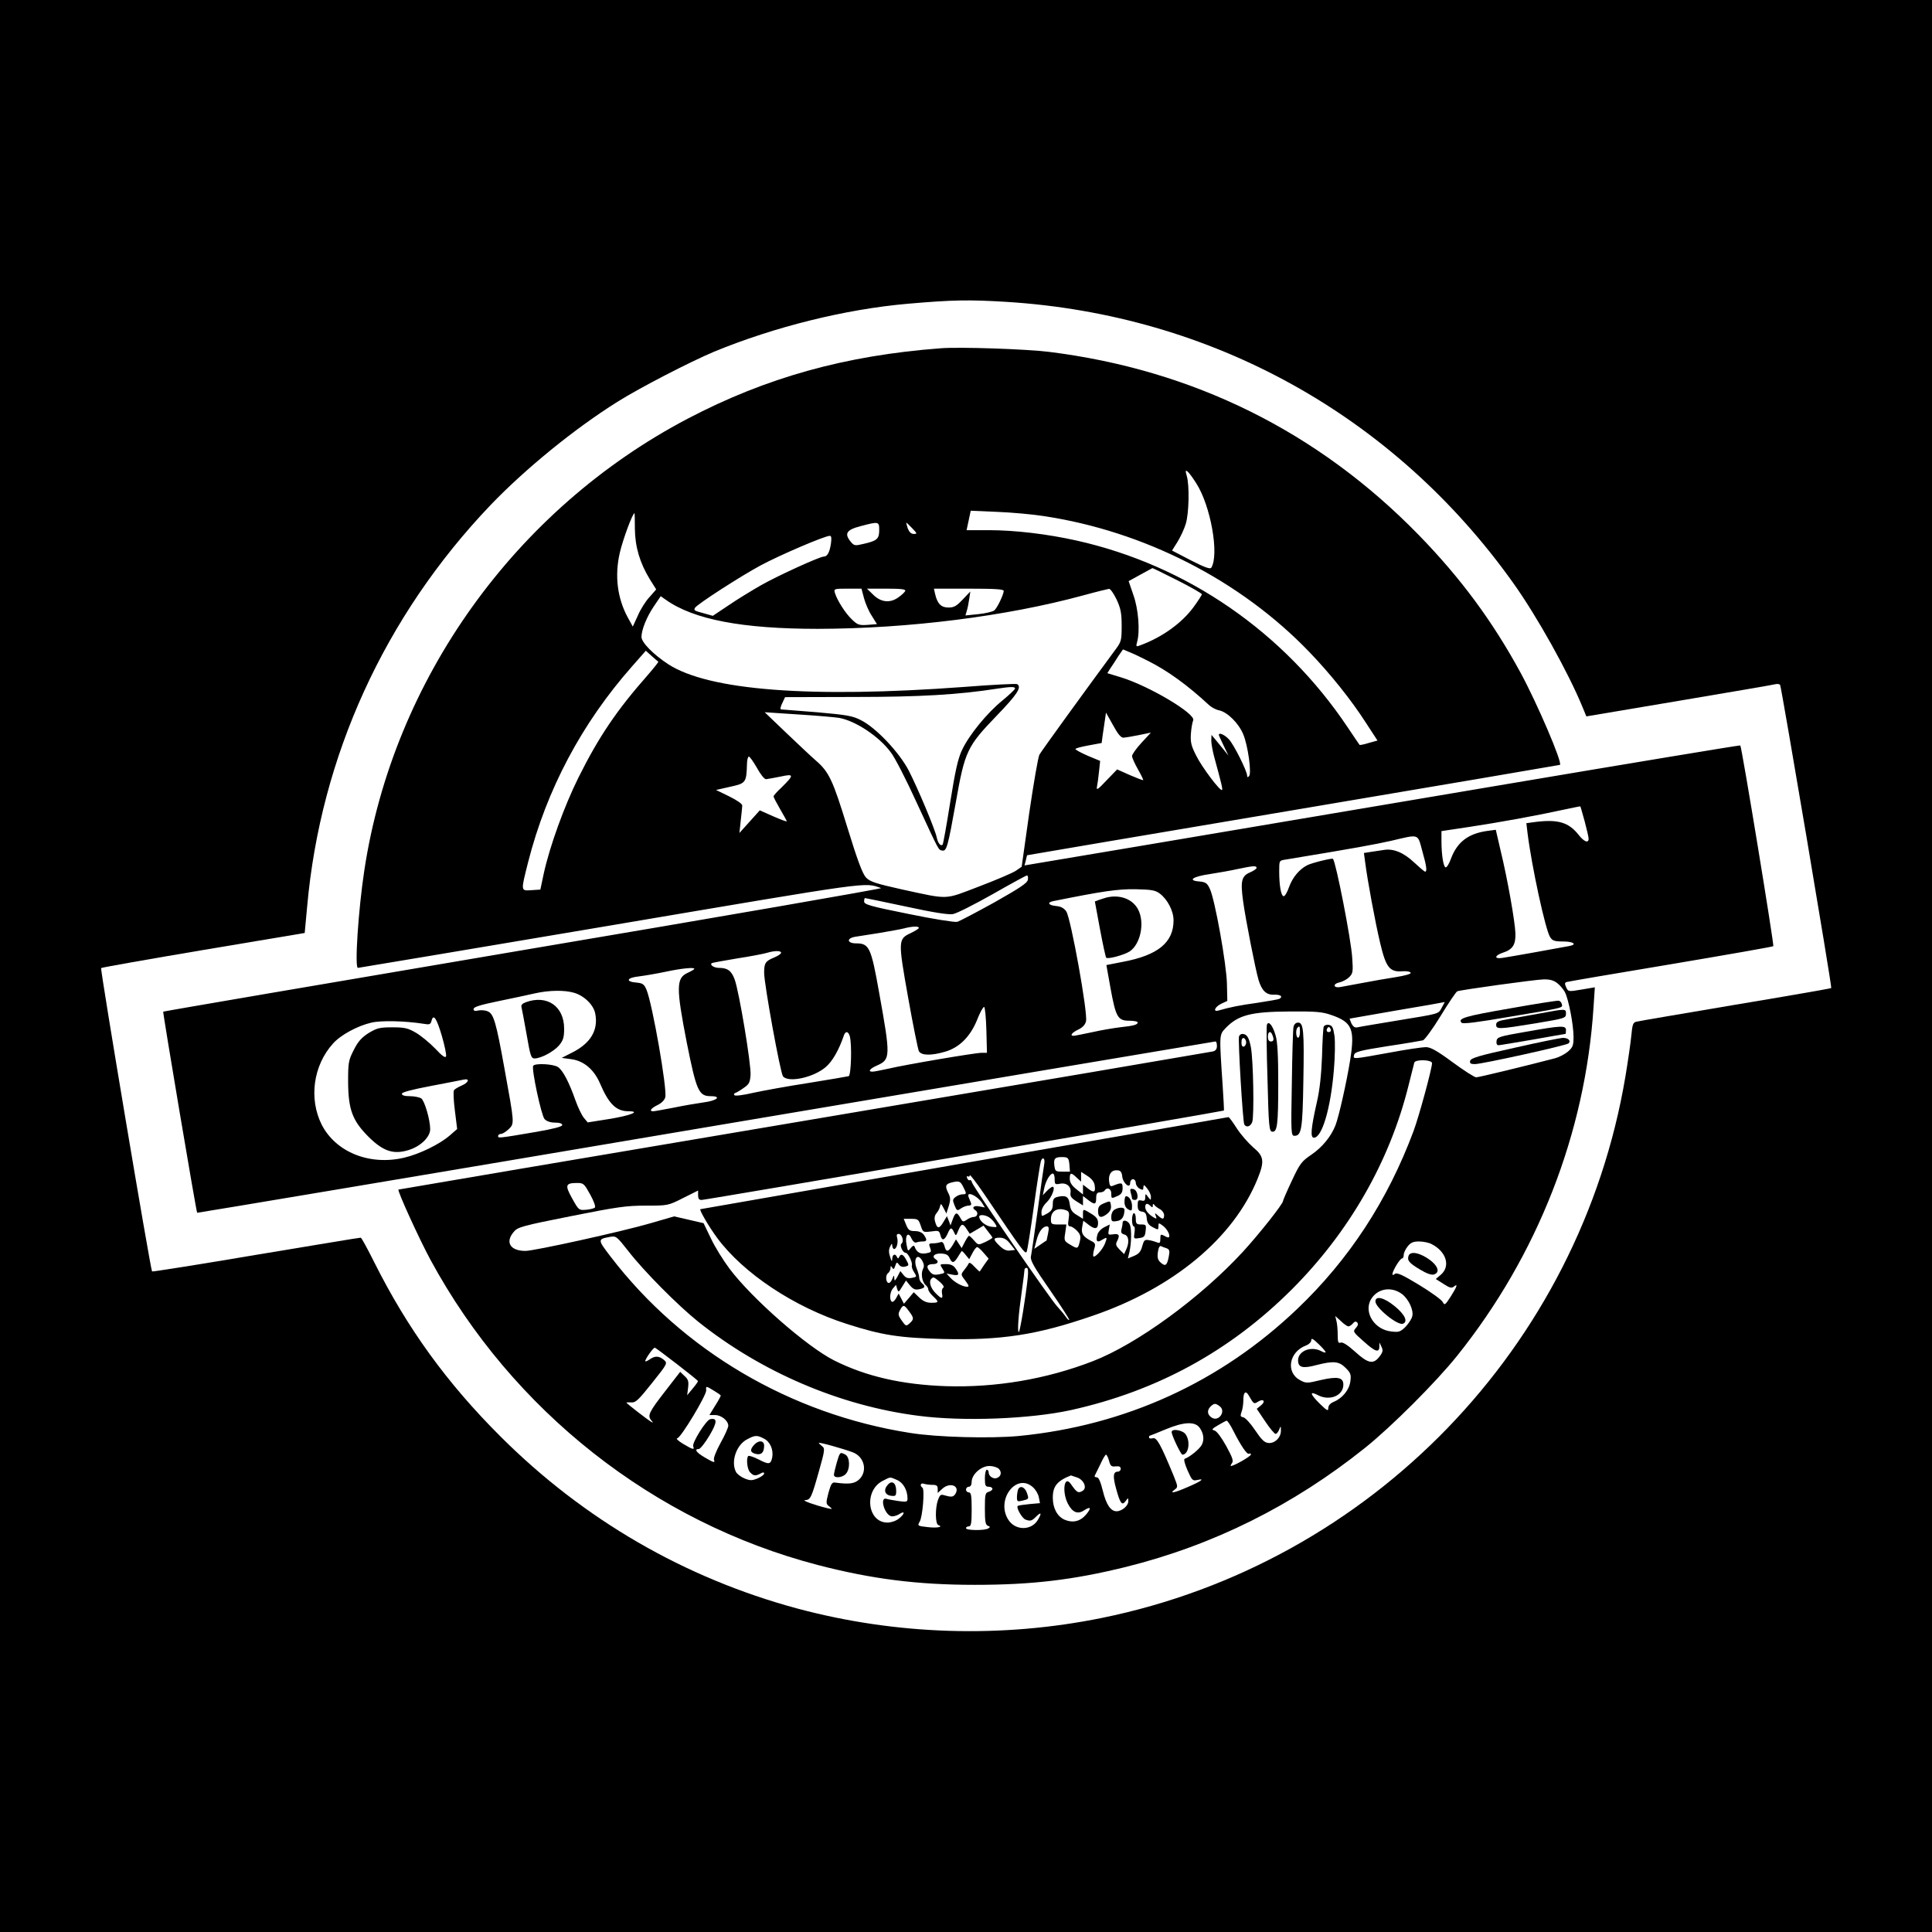 <?xml version="1.0" standalone="no"?>
<!DOCTYPE svg PUBLIC "-//W3C//DTD SVG 20010904//EN"
 "http://www.w3.org/TR/2001/REC-SVG-20010904/DTD/svg10.dtd">
<svg version="1.0" xmlns="http://www.w3.org/2000/svg"
 width="1024pt" height="1024pt" viewBox="0 0 1024 1024"
 preserveAspectRatio="xMidYMid meet">
<g transform="translate(0,1024) scale(0.1,-0.1)"
fill="#000000" stroke="none">
<path d="M0 5120 l0 -5120 5120 0 5120 0 0 5120 0 5120 -5120 0 -5120 0 0
-5120z m5335 3520 c1088 -68 2052 -602 2684 -1488 128 -179 293 -476 368 -658
l21 -51 493 83 c272 46 502 85 511 88 10 2 20 0 23 -4 7 -12 276 -1603 271
-1607 -2 -2 -230 -42 -507 -88 -277 -47 -514 -87 -525 -90 -19 -4 -22 -14 -28
-77 -4 -40 -18 -136 -31 -214 -241 -1433 -1348 -2578 -2773 -2869 -535 -109
-1093 -91 -1618 50 -595 161 -1129 470 -1570 910 -285 284 -494 573 -670 924
-36 72 -68 131 -72 131 -4 1 -253 -41 -555 -91 -301 -51 -549 -90 -551 -88 -8
8 -276 1603 -270 1608 2 3 246 46 542 96 l537 90 13 140 c71 797 411 1540 971
2127 184 192 445 405 673 548 121 76 385 212 513 266 318 131 694 225 1026
254 242 21 325 22 524 10z"/>
<path d="M4985 8394 c-505 -38 -924 -155 -1340 -373 -914 -480 -1561 -1383
-1714 -2394 -32 -210 -52 -517 -34 -517 3 0 606 101 1340 225 1407 238 1341
229 1433 198 8 -3 -844 -151 -1893 -328 -1050 -178 -1910 -325 -1912 -327 -3
-3 175 -1061 180 -1066 1 -1 1214 202 2696 453 1482 250 2697 455 2701 455 5
0 8 -11 8 -24 0 -16 -7 -26 -22 -29 -13 -3 -988 -169 -2168 -368 -1180 -199
-2146 -363 -2148 -364 -7 -6 111 -264 170 -373 434 -800 1183 -1390 2053
-1617 285 -74 527 -105 832 -105 304 0 521 26 801 95 462 115 885 325 1267
631 141 113 376 348 489 489 426 532 679 1180 722 1846 l7 106 -71 -12 c-70
-12 -70 -11 -81 12 -8 18 -8 25 2 28 6 2 255 45 551 94 297 50 542 93 545 96
5 6 -167 1055 -175 1064 -2 2 -581 -94 -1286 -213 -706 -119 -1559 -263 -1895
-320 l-613 -103 7 26 c3 14 6 27 7 28 1 1 636 108 1411 239 776 131 1412 239
1413 240 15 10 -122 329 -209 489 -148 272 -317 501 -539 729 -534 548 -1196
876 -1960 971 -121 15 -473 27 -575 19z m1355 -715 c77 -119 123 -379 80 -448
-5 -9 -36 2 -108 39 l-100 52 29 46 c16 26 36 69 44 96 17 56 20 204 5 254 -8
28 -7 32 5 22 8 -6 28 -34 45 -61z m-810 -174 c534 -80 1045 -341 1410 -721
110 -114 222 -254 299 -374 l62 -95 -47 -13 c-25 -8 -47 -12 -48 -10 -2 2 -30
44 -63 93 -337 504 -851 859 -1437 990 -157 35 -328 55 -465 55 l-118 0 11 51
11 52 140 -6 c77 -3 187 -13 245 -22z m-2165 -68 c1 -95 26 -180 79 -267 l34
-54 -35 -40 c-20 -21 -48 -65 -62 -98 l-27 -59 -27 49 c-55 102 -70 220 -42
342 17 73 68 210 78 210 1 0 2 -37 2 -83z m1295 -6 c0 -47 -11 -57 -80 -73
-50 -12 -53 -11 -72 12 -34 42 -21 62 52 81 98 26 100 25 100 -20z m175 9 c27
-28 27 -30 8 -30 -14 0 -24 10 -32 30 -5 17 -9 30 -7 30 1 0 15 -13 31 -30z
m-431 -82 c-7 -46 -19 -68 -38 -68 -21 0 -241 -100 -331 -151 -49 -28 -128
-76 -173 -107 l-84 -56 -46 13 c-53 14 -56 16 -48 30 12 19 241 167 347 224
100 54 340 157 367 157 9 0 10 -12 6 -42z m1837 -194 c71 -36 129 -69 129 -74
0 -4 -20 -35 -44 -68 -62 -84 -164 -158 -279 -201 -26 -10 -27 -10 -20 17 16
56 7 174 -20 249 l-25 73 62 34 c33 18 62 34 64 35 2 0 62 -29 133 -65z
m-1662 -93 c7 -27 25 -70 41 -94 l28 -45 -50 -4 c-45 -3 -53 0 -84 30 -34 33
-77 100 -89 140 -6 21 -4 22 67 22 l74 0 13 -49z m219 37 c-3 -7 -20 -23 -39
-36 -44 -30 -92 -24 -133 18 l-31 30 104 0 c78 0 102 -3 99 -12z m522 0 c-1
-20 -35 -92 -51 -104 -8 -6 -45 -15 -83 -19 l-69 -7 7 24 c4 12 10 41 13 63
l6 40 -40 -42 c-33 -35 -46 -43 -76 -43 -39 0 -59 20 -71 73 l-6 27 185 0
c141 0 185 -3 185 -12z m598 -45 c22 -48 27 -72 27 -140 0 -75 -2 -84 -30
-122 -171 -232 -395 -541 -406 -561 -7 -14 -31 -153 -54 -310 l-40 -284 -32
-22 c-17 -11 -105 -49 -195 -83 -186 -71 -154 -70 -408 -15 -139 31 -169 41
-190 63 -18 19 -45 90 -99 266 -77 251 -97 294 -168 355 -21 18 -90 83 -154
144 l-116 111 181 -12 c100 -6 196 -15 214 -18 87 -16 211 -98 273 -182 21
-26 83 -147 138 -268 121 -261 114 -249 135 -253 23 -5 30 20 72 255 48 273
60 297 217 460 109 113 134 151 108 167 -5 3 -132 -3 -282 -15 -813 -60 -1353
-19 -1568 121 -79 52 -141 115 -141 144 0 38 28 107 66 163 l36 53 27 -19
c148 -105 406 -154 806 -154 479 1 997 66 1405 177 69 19 131 34 138 35 7 1
25 -25 40 -56z m167 -326 c102 -51 209 -128 323 -234 13 -12 37 -25 54 -28 44
-10 102 -67 127 -126 25 -58 46 -208 31 -223 -7 -7 -10 -6 -10 3 0 24 -71 166
-97 193 -24 25 -53 37 -53 23 0 -3 12 -29 26 -58 l25 -52 -24 30 c-14 17 -34
41 -45 55 l-21 25 -1 -30 c0 -17 7 -55 15 -85 40 -147 46 -172 42 -177 -9 -9
-108 122 -138 184 -26 51 -30 70 -27 115 2 29 8 61 12 70 16 34 -236 184 -386
229 l-69 21 17 27 c10 14 28 42 41 63 l25 36 36 -15 c20 -8 64 -29 97 -46z
m-2596 -4 c2 -2 -23 -33 -55 -70 -165 -187 -261 -329 -368 -544 -75 -151 -152
-363 -184 -509 l-18 -85 -47 -3 c-58 -4 -57 -7 -18 148 98 385 285 737 551
1038 l73 83 31 -28 c17 -15 33 -29 35 -30z m1891 -142 c0 -5 -30 -33 -66 -63
-82 -66 -178 -184 -215 -263 -22 -46 -36 -111 -63 -279 -19 -120 -37 -220 -40
-223 -10 -10 -25 8 -31 38 -10 47 -101 262 -148 354 -50 97 -175 229 -254 268
-44 23 -75 28 -233 42 -100 8 -185 15 -190 15 -6 0 -3 15 6 33 l15 32 367 1
c349 0 553 12 757 44 73 11 95 11 95 1z m575 -261 c11 1 48 7 82 14 l63 13
-50 -54 c-28 -30 -50 -62 -50 -70 0 -9 14 -40 31 -70 17 -30 30 -56 28 -58 -2
-1 -34 11 -71 27 l-67 30 -56 -58 c-46 -49 -55 -55 -51 -34 3 14 8 50 11 81
l6 56 -65 27 c-37 16 -66 32 -66 36 0 4 31 12 69 19 l70 13 5 39 c3 21 9 58
12 81 l6 41 37 -66 c26 -48 42 -67 56 -67z m-1943 -160 c18 -33 39 -60 48 -60
8 1 43 7 77 14 73 16 73 9 4 -59 -23 -21 -41 -42 -41 -46 0 -5 16 -35 35 -68
19 -32 35 -62 35 -64 0 -3 -32 9 -71 26 l-72 32 -54 -60 -54 -60 7 65 c4 36 8
72 8 80 1 9 -27 28 -69 49 l-70 34 75 17 c83 18 86 22 89 118 0 23 5 42 10 42
5 0 24 -27 43 -60z m4387 -283 c11 -42 21 -84 21 -92 0 -26 -24 -17 -53 20
-52 66 -108 83 -225 69 l-52 -7 6 -51 c22 -177 95 -515 120 -553 12 -19 23
-23 69 -23 55 0 76 -16 33 -24 -51 -10 -325 -59 -355 -63 -44 -7 -43 12 1 27
53 17 70 42 68 103 -2 61 -41 285 -79 441 l-25 108 -45 -6 c-101 -14 -160 -59
-193 -148 -8 -23 -20 -43 -26 -45 -13 -4 -24 63 -24 141 l0 51 153 23 c158 24
351 59 497 91 47 10 86 18 86 17 1 0 11 -36 23 -79z m-861 -156 c23 -81 27
-111 15 -111 -3 0 -29 22 -58 49 -55 52 -110 75 -161 66 -16 -2 -46 -7 -67
-10 l-38 -6 7 -52 c11 -88 53 -317 80 -429 30 -126 50 -151 117 -146 22 2 42
-2 44 -8 2 -6 -29 -15 -79 -23 -46 -7 -126 -21 -178 -31 -52 -10 -106 -20
-119 -22 -35 -5 -37 18 -2 25 17 4 40 16 52 28 20 20 21 29 16 103 -6 97 -86
505 -102 524 -5 5 -111 -21 -137 -34 -42 -22 -77 -64 -96 -116 -9 -27 -22 -48
-28 -48 -14 0 -24 55 -24 132 0 57 0 57 33 62 371 61 478 81 562 100 149 35
138 39 163 -53z m-878 -91 c0 -5 -16 -16 -35 -24 -45 -19 -51 -46 -36 -155 13
-94 64 -354 81 -413 17 -58 41 -82 83 -80 35 1 48 -10 28 -22 -5 -3 -57 -12
-116 -21 -94 -13 -145 -23 -207 -41 -31 -9 -19 20 15 36 l32 15 -2 90 c-2 103
-64 450 -91 505 -14 30 -23 35 -55 38 -65 5 -36 26 54 39 46 7 113 19 149 27
81 17 100 19 100 6z m-1212 -62 c-2 -18 -42 -44 -178 -121 -96 -53 -185 -100
-197 -103 -12 -3 -128 15 -258 42 -204 41 -235 50 -235 66 0 10 2 18 5 18 2 0
100 -20 217 -45 142 -31 225 -44 248 -40 20 3 114 51 210 105 96 55 179 100
183 100 5 0 7 -10 5 -22z m699 -74 c41 -31 73 -92 73 -142 0 -117 -82 -185
-269 -220 l-87 -17 22 -123 c28 -154 39 -172 99 -172 25 0 45 -4 45 -9 0 -12
-20 -18 -95 -26 -33 -4 -99 -15 -147 -26 -48 -10 -92 -19 -98 -19 -21 0 -9 17
25 33 23 11 37 26 41 44 11 41 -81 551 -105 583 -12 17 -29 26 -54 28 -41 4
-49 19 -14 26 263 53 339 64 434 63 86 -2 106 -5 130 -23z m-1277 -182 c0 -4
-19 -16 -42 -27 -68 -32 -69 -38 -15 -341 26 -146 52 -274 57 -285 13 -24 65
-25 140 -3 75 22 133 80 169 169 15 39 32 69 37 68 5 -2 10 -57 12 -123 l3
-120 -28 0 c-34 0 -406 -63 -498 -85 -36 -8 -73 -15 -81 -15 -26 0 -14 16 25
33 71 32 72 46 10 389 -42 236 -52 258 -121 258 -49 0 -53 27 -5 35 17 3 75
12 127 20 52 9 111 19 130 24 46 12 80 13 80 3z m-730 -132 c0 -5 -17 -17 -37
-25 -46 -19 -53 -29 -53 -81 0 -60 86 -532 100 -549 29 -35 162 -6 226 49 36
30 71 92 97 169 9 24 23 21 31 -5 12 -45 7 -208 -6 -212 -7 -2 -103 -18 -213
-36 -110 -17 -242 -41 -292 -52 -51 -12 -96 -18 -100 -13 -5 4 -3 10 4 12 7 2
27 14 45 27 28 19 33 28 36 68 4 55 -61 444 -84 506 -17 47 -38 62 -83 62 -26
0 -50 15 -39 25 2 2 62 13 134 25 72 11 144 25 160 30 40 12 74 12 74 0z
m-460 -85 c0 -3 -17 -13 -37 -22 -59 -28 -60 -77 -3 -369 51 -255 63 -284 127
-284 60 0 33 -24 -38 -33 -35 -5 -107 -17 -159 -28 -53 -10 -101 -19 -108 -19
-23 0 -12 16 23 33 21 10 37 26 41 41 11 44 -68 493 -99 569 -13 31 -21 36
-53 39 -61 5 -53 26 13 33 32 4 96 15 143 25 85 18 150 24 150 15z m4574 -76
c14 -11 33 -33 40 -47 20 -38 46 -175 46 -237 0 -47 -4 -56 -30 -79 -17 -14
-48 -30 -68 -35 -149 -39 -404 -101 -418 -101 -9 0 -65 36 -125 80 -84 62
-117 80 -142 80 -18 0 -107 -13 -197 -30 -194 -35 -189 -35 -183 -11 4 16 30
23 176 46 95 14 180 29 189 31 9 3 52 61 94 130 42 69 82 128 88 130 22 8 412
62 457 63 33 1 54 -5 73 -20z m-5211 -51 c54 -16 104 -65 112 -111 17 -87 -25
-157 -123 -206 l-55 -28 52 -7 c65 -9 119 -54 151 -128 47 -110 86 -148 152
-148 67 0 8 -23 -104 -41 l-113 -18 -21 25 c-11 14 -31 55 -44 92 -33 94 -66
158 -92 176 -24 17 -123 22 -132 7 -10 -16 43 -263 60 -282 11 -12 31 -19 56
-19 24 0 38 -5 38 -13 0 -8 -45 -20 -137 -36 -205 -35 -203 -34 -203 -22 0 6
7 11 15 11 9 0 27 12 42 26 30 30 30 27 -23 319 -45 250 -58 293 -90 305 -14
6 -36 7 -50 4 -17 -4 -24 -2 -24 8 0 11 36 22 133 42 72 15 159 33 192 41 76
17 157 18 208 3z m4599 -78 c-20 -36 -6 -31 -242 -70 -102 -17 -194 -32 -205
-35 -14 -3 -23 3 -32 20 -6 14 -10 25 -10 26 1 0 115 20 252 44 138 23 251 43
252 44 1 1 -6 -13 -15 -29z m-585 -40 c110 -38 125 -75 99 -239 -19 -118 -60
-300 -78 -346 -23 -58 -69 -115 -126 -154 -53 -36 -62 -47 -105 -139 -26 -55
-47 -104 -47 -108 0 -15 -125 -173 -211 -267 -225 -245 -564 -492 -798 -582
-246 -95 -513 -140 -776 -132 -235 8 -426 52 -595 137 -144 73 -433 326 -553
485 -33 44 -78 116 -99 161 l-39 81 -78 18 -78 18 -124 -36 c-150 -44 -617
-147 -664 -147 -81 0 -109 46 -62 101 20 25 45 32 302 83 246 49 294 56 398
56 117 0 118 0 197 40 l80 40 0 -25 c0 -18 5 -25 18 -25 21 0 2765 470 2769
474 1 1 -2 63 -7 137 -18 266 -18 264 15 299 67 70 134 88 343 89 138 1 171
-2 219 -19z m-4715 -111 c15 -52 25 -100 22 -108 -3 -10 -21 2 -57 41 -29 30
-75 68 -102 84 -43 25 -60 29 -126 29 -67 0 -81 -4 -125 -30 -37 -24 -56 -44
-79 -90 -28 -55 -30 -66 -30 -169 1 -148 23 -206 109 -292 77 -76 131 -94 210
-70 64 19 116 69 116 111 0 49 -29 149 -47 163 -9 6 -36 12 -60 12 -28 0 -43
4 -43 13 0 8 53 22 153 41 83 16 162 31 175 34 34 7 26 -16 -12 -32 -18 -8
-37 -19 -40 -25 -4 -6 -2 -55 5 -108 l12 -97 -39 -34 c-54 -47 -161 -99 -242
-118 -183 -43 -362 29 -437 175 -69 138 -45 314 60 430 41 46 130 94 204 111
51 12 178 9 274 -6 33 -6 39 -4 44 15 10 40 27 15 55 -80z m5248 -144 c0 -28
-69 -282 -98 -360 -137 -367 -341 -680 -616 -942 -407 -389 -912 -619 -1476
-674 -150 -14 -432 -7 -575 16 -634 99 -1207 436 -1589 935 -69 90 -69 92 -5
104 35 6 36 5 100 -76 82 -106 260 -285 368 -372 335 -268 753 -447 1169 -500
238 -31 591 -17 807 30 456 101 843 312 1171 639 305 305 519 678 619 1080 15
61 29 116 31 123 5 18 94 16 94 -3z m-4462 -696 c19 -34 30 -65 25 -69 -4 -5
-25 -10 -47 -12 -38 -3 -39 -2 -74 61 -39 70 -35 81 28 81 33 0 37 -5 68 -61z
m4460 -263 c78 -40 101 -117 49 -162 l-27 -23 41 -26 c32 -21 43 -24 55 -14
23 19 16 -1 -17 -53 -30 -46 -32 -48 -43 -28 -6 11 -62 52 -125 90 -87 53
-118 67 -128 58 -20 -16 -16 5 8 46 12 20 25 36 30 36 5 0 9 8 9 19 0 10 9 30
21 45 16 20 29 26 60 26 22 0 52 -6 67 -14z m-158 -264 c35 -26 64 -86 55
-119 -3 -14 -20 -39 -36 -56 -27 -26 -35 -29 -75 -24 -87 9 -145 97 -110 166
32 60 107 76 166 33z m-283 -172 c6 0 16 7 23 15 9 11 16 13 23 6 7 -7 5 -17
-7 -30 -16 -18 -15 -21 41 -70 62 -56 83 -63 84 -28 l0 22 11 -23 c9 -18 8
-28 -9 -50 -33 -45 -61 -40 -130 23 -40 36 -67 53 -77 49 -13 -5 -16 2 -16 42
0 27 -3 60 -7 74 l-6 25 30 -27 c16 -16 34 -28 40 -28z m-121 -138 c-3 -2 -13
1 -24 7 -53 28 -122 1 -122 -49 0 -38 24 -45 98 -25 90 23 119 20 154 -15 27
-27 30 -36 25 -72 -6 -45 -42 -89 -88 -108 -19 -8 -29 -20 -29 -34 0 -17 -7
-13 -47 26 -51 51 -53 67 -7 43 62 -32 134 -2 134 56 0 39 -30 45 -122 24 -69
-17 -76 -17 -106 -1 -79 41 -61 151 31 185 15 6 27 18 27 28 0 13 10 7 40 -22
22 -21 38 -40 36 -43z m-3438 -62 c61 -47 111 -87 111 -90 1 -3 -12 -21 -28
-40 l-29 -35 5 40 c4 33 1 44 -19 62 l-23 22 -79 -102 c-86 -111 -95 -129 -75
-154 12 -14 12 -16 -1 -8 -19 11 -130 97 -130 101 0 1 12 2 27 1 22 -2 38 14
109 103 83 104 83 105 62 123 -25 21 -47 22 -76 1 -12 -8 -22 -12 -22 -8 0 12
44 74 51 71 4 -1 56 -40 117 -87z m196 -141 c20 -12 36 -23 36 -26 0 -3 -13
-28 -30 -54 l-30 -49 30 0 c33 0 70 -30 70 -57 0 -9 -18 -50 -41 -91 -22 -40
-38 -80 -35 -88 7 -19 1 -18 -50 12 -44 26 -56 44 -30 44 7 0 33 32 56 71 42
71 43 95 4 87 -21 -4 -97 -125 -90 -144 8 -20 -1 -18 -53 13 -28 17 -40 29
-31 30 20 4 155 229 153 254 -2 24 -2 24 41 -2z m2835 -26 c26 -45 27 -46 49
-32 29 18 42 1 15 -20 l-22 -18 45 -67 c24 -36 49 -66 55 -66 5 0 14 10 19 23
8 21 9 21 9 -5 1 -37 -33 -70 -67 -66 -21 2 -37 19 -70 68 -24 36 -52 66 -62
68 -16 3 -17 7 -10 28 6 14 10 43 10 65 0 41 13 51 29 22z m-155 -56 c36 -26
-4 -84 -41 -61 -24 15 -27 38 -8 58 20 19 26 20 49 3z m72 -129 c42 -83 74
-129 84 -123 6 3 10 1 10 -4 0 -10 -90 -61 -106 -61 -3 0 -1 6 5 14 10 12 4
30 -30 92 -25 45 -50 79 -62 82 -17 4 -14 9 19 28 22 13 42 24 46 24 4 0 20
-24 34 -52z m-178 15 c22 -30 26 -65 11 -92 -13 -23 -64 -64 -90 -73 -6 -2 0
-27 15 -61 24 -54 27 -57 53 -51 44 10 16 -9 -55 -39 -69 -30 -96 -35 -67 -13
19 14 19 15 -4 73 -69 167 -90 206 -111 200 -11 -3 -20 -1 -20 4 0 5 1 9 3 9
2 0 41 16 87 35 94 39 153 42 178 8z m-2309 -58 c33 -16 51 -59 44 -99 -8 -38
-17 -40 -71 -12 -27 14 -52 22 -56 19 -12 -12 -6 -72 10 -87 18 -19 28 -20 55
-6 13 8 19 7 19 0 0 -6 -16 -18 -35 -26 -30 -12 -39 -12 -69 0 -19 8 -39 23
-45 34 -29 55 2 145 60 174 41 22 52 22 88 3z m472 -73 c61 -24 78 -100 33
-143 -25 -23 -52 -27 -128 -17 -16 3 -22 -8 -35 -54 -14 -55 -14 -59 5 -73 18
-14 17 -15 -10 -9 -63 15 -140 42 -119 43 29 1 34 13 74 155 31 110 32 119 16
131 -9 7 -17 15 -17 17 0 6 134 -32 181 -50z m1357 -44 c7 -28 13 -33 35 -30
19 2 27 -2 27 -13 0 -8 -7 -15 -15 -15 -25 0 -28 -24 -9 -92 21 -77 31 -90 50
-64 14 19 14 19 14 -2 0 -23 -34 -52 -62 -52 -31 0 -55 35 -73 109 -12 48 -22
71 -32 71 -8 0 -13 3 -11 8 2 4 15 31 29 59 13 29 27 53 31 53 4 0 11 -15 16
-32z m-584 -43 c17 -18 12 -41 -11 -49 -18 -7 -43 10 -43 30 0 8 -4 14 -10 14
-5 0 -10 -20 -10 -45 0 -38 3 -45 20 -45 11 0 20 -5 20 -11 0 -6 -9 -13 -20
-16 -18 -5 -20 -14 -20 -89 0 -68 3 -86 16 -91 13 -5 13 -7 2 -14 -18 -12
-118 -11 -118 1 0 6 7 10 15 10 12 0 15 17 15 90 0 73 -3 90 -15 90 -8 0 -15
7 -15 15 0 8 7 15 15 15 9 0 15 10 15 26 0 39 50 84 94 84 19 0 41 -7 50 -15z
m415 -46 c35 -12 54 -55 30 -70 -24 -15 -31 -11 -63 35 -35 51 -49 -39 -16
-104 24 -46 52 -58 86 -35 36 23 40 13 10 -23 -31 -36 -70 -45 -113 -27 -39
17 -63 61 -63 117 0 61 23 89 96 118 1 0 15 -5 33 -11z m-955 -13 c33 -14 56
-54 56 -99 0 -17 -5 -19 -47 -13 -27 4 -56 9 -65 12 -36 11 -12 -80 24 -92 10
-3 30 2 43 10 33 22 32 3 -1 -23 -15 -12 -41 -21 -60 -21 -108 0 -127 171 -24
222 42 21 34 21 74 4z m187 -26 c23 0 29 -4 29 -22 l0 -21 23 21 c41 39 98 17
70 -27 -11 -16 -21 -17 -59 -6 -18 6 -23 1 -33 -26 -15 -44 -14 -126 2 -132
29 -10 -5 -17 -56 -11 -54 6 -55 7 -43 28 16 25 28 173 15 181 -15 10 -10 27
7 21 9 -3 29 -6 45 -6z m533 -12 c15 -13 29 -37 32 -54 l6 -31 -56 -5 c-31 -3
-59 -7 -62 -10 -9 -9 23 -65 41 -72 26 -10 34 -7 56 15 28 28 32 20 9 -18 -34
-56 -118 -56 -155 1 -69 105 41 252 129 174z"/>
<path d="M5865 5483 c-11 -3 -29 -9 -41 -13 l-21 -8 27 -146 c15 -80 30 -149
33 -152 9 -9 94 14 124 33 58 38 82 153 45 223 -29 55 -96 80 -167 63z"/>
<path d="M8002 4895 c-238 -41 -278 -53 -255 -76 7 -7 81 2 249 31 302 51 286
47 282 68 -2 9 -10 18 -18 18 -8 1 -124 -17 -258 -41z"/>
<path d="M8170 4870 c-52 -9 -128 -23 -167 -30 -61 -10 -73 -15 -73 -31 0 -25
12 -25 208 7 156 26 162 28 162 51 0 27 -1 27 -130 3z"/>
<path d="M8085 4771 c-139 -24 -150 -28 -153 -48 -2 -14 2 -23 10 -23 7 0 89
14 183 30 93 17 171 30 172 30 2 0 3 9 3 20 0 26 -23 25 -215 -9z"/>
<path d="M8025 4686 c-186 -41 -230 -54 -233 -69 -3 -13 3 -17 25 -17 38 0
486 99 497 110 14 14 -3 30 -32 29 -15 -1 -130 -24 -257 -53z"/>
<path d="M2787 4928 c-19 -7 -26 -15 -23 -26 2 -10 15 -74 27 -144 20 -116 24
-128 43 -128 35 1 100 36 129 69 22 27 27 42 27 89 0 119 -91 181 -203 140z"/>
<path d="M6715 4809 c-3 -8 -2 -138 3 -289 6 -248 9 -275 24 -278 28 -5 33 37
33 258 0 144 -4 219 -14 252 -15 52 -37 80 -46 57z m29 -55 c10 -25 7 -34 -9
-34 -9 0 -15 9 -15 25 0 28 15 34 24 9z"/>
<path d="M6856 4798 c-3 -13 -7 -148 -9 -300 -5 -266 -4 -278 14 -278 37 0 43
35 47 287 5 272 1 313 -28 313 -12 0 -21 -9 -24 -22z m34 -28 c0 -16 -4 -30
-10 -30 -11 0 -14 43 -3 53 11 12 13 8 13 -23z"/>
<path d="M7016 4798 c-3 -7 -7 -78 -9 -158 -4 -97 -12 -176 -27 -240 -32 -142
-36 -190 -16 -190 43 0 89 155 106 361 6 70 7 148 3 179 -7 46 -12 55 -31 58
-12 2 -24 -3 -26 -10z m33 -27 c-15 -5 -22 6 -14 19 6 9 10 9 16 -1 5 -8 4
-15 -2 -18z"/>
<path d="M6567 4747 c-6 -17 20 -454 28 -467 11 -18 33 -11 42 13 11 30 6 328
-7 396 -10 52 -21 71 -46 71 -7 0 -14 -6 -17 -13z m38 -32 c0 -10 -6 -20 -12
-22 -8 -3 -13 5 -13 22 0 17 5 25 13 23 6 -3 12 -13 12 -23z"/>
<path d="M5110 4075 c-767 -134 -1396 -244 -1398 -244 -7 -3 46 -94 89 -152
139 -188 409 -368 690 -457 184 -59 275 -73 509 -79 309 -7 495 21 791 123
427 146 746 411 874 725 38 94 35 120 -23 168 -26 23 -66 68 -87 101 -21 33
-41 60 -44 59 -3 -1 -634 -110 -1401 -244z m558 -7 l3 -38 -39 0 c-38 0 -40 2
-44 35 -4 37 5 44 52 42 21 -2 25 -7 28 -39z m-133 5 c-3 -16 -19 -127 -35
-248 -17 -121 -33 -231 -36 -245 -4 -20 17 -57 102 -179 58 -84 104 -155 101
-157 -2 -3 -11 6 -19 18 -9 13 -29 37 -44 53 -37 38 -445 633 -452 657 -2 10
-8 16 -12 13 -4 -3 -11 2 -14 11 -3 8 -2 12 4 9 6 -3 10 -1 10 6 0 7 35 -39
78 -102 205 -304 217 -320 224 -302 4 10 21 118 38 241 17 123 34 230 37 238
9 25 23 15 18 -13z m413 -68 c4 -37 42 -68 42 -35 0 11 7 20 15 20 8 0 15 -9
15 -20 0 -10 9 -24 20 -30 17 -9 20 -8 20 7 1 15 4 15 20 -6 11 -13 20 -33 20
-44 0 -20 0 -20 -15 -1 -14 19 -14 19 -15 -3 0 -16 -5 -20 -20 -16 -17 4 -20
0 -20 -25 0 -24 5 -31 23 -34 17 -2 23 -11 25 -36 2 -24 11 -36 33 -47 28 -15
29 -14 29 5 0 20 1 20 24 3 22 -16 41 -52 31 -61 -2 -2 -13 1 -24 8 -19 10
-21 8 -21 -16 0 -21 -3 -25 -17 -19 -10 4 -29 10 -44 12 -22 4 -26 0 -35 -32
-7 -28 -17 -40 -42 -51 l-34 -14 8 33 c11 49 12 119 3 145 -9 23 -39 31 -39
10 0 -7 -3 -23 -6 -34 -4 -16 0 -23 15 -27 24 -6 28 -41 10 -80 l-11 -24 -24
24 c-19 19 -22 28 -14 43 17 32 12 43 -19 38 -28 -4 -29 -3 -24 24 l5 28 -30
-15 c-17 -9 -33 -26 -36 -41 -9 -33 -1 -42 24 -26 28 17 30 16 17 -18 -12 -32
-53 -77 -62 -69 -2 3 -1 20 4 37 9 29 7 34 -18 46 -41 22 -52 39 -45 74 l6 32
26 -20 c35 -28 52 -25 52 8 0 20 -9 32 -33 47 -47 29 -47 29 -47 1 l0 -26 -32
20 c-26 15 -34 28 -38 57 -5 41 -21 50 -66 39 -19 -5 -24 -13 -24 -39 0 -25
-7 -36 -30 -49 -30 -17 -30 -17 -30 8 0 16 12 37 28 52 27 26 48 82 31 82 -5
0 -18 -10 -30 -22 l-22 -23 7 34 c7 39 31 81 46 81 6 0 10 -13 10 -30 0 -27 2
-29 28 -24 35 7 61 -15 56 -48 -3 -18 4 -28 31 -45 l35 -22 0 25 0 25 26 -20
c36 -28 44 -26 44 9 0 23 5 30 19 30 11 0 23 5 26 10 12 20 35 10 35 -15 0
-29 0 -29 35 -13 18 8 25 19 25 41 0 30 -5 31 -52 12 -13 -5 -17 0 -20 27 -3
37 15 59 47 55 14 -1 21 -11 23 -32z m-146 -48 c6 -37 -4 -41 -36 -16 l-26 20
0 -26 0 -26 -35 28 c-25 20 -35 36 -35 56 0 33 7 34 37 5 l23 -21 0 26 0 26
34 -22 c22 -14 36 -32 38 -50z m-697 -7 c19 -37 19 -40 -3 -40 -10 0 -27 -6
-37 -14 -16 -12 -17 -17 -6 -44 12 -30 15 -31 34 -17 12 8 30 15 40 15 13 0
17 5 13 15 -3 8 -9 22 -12 30 -14 34 44 9 70 -29 l16 -26 -30 6 c-29 6 -42 -7
-20 -21 17 -10 11 -35 -8 -35 -10 0 -27 -7 -38 -15 -19 -13 -22 -12 -34 10
-18 33 -26 31 -40 -7 l-12 -33 -9 24 -10 25 -20 -33 c-21 -36 -33 -34 -43 5
-5 17 -2 32 7 43 8 9 17 25 19 36 4 18 6 17 19 -8 l15 -29 13 41 c10 34 9 45
-5 72 -16 33 -12 44 21 52 38 9 45 7 60 -23z m993 -102 c9 -9 12 -9 12 3 0 9
3 10 8 3 4 -6 17 -16 30 -23 12 -6 22 -21 22 -31 0 -24 -8 -25 -32 -3 -18 16
-18 16 -12 -2 6 -14 4 -16 -7 -10 -30 17 -49 39 -49 57 0 21 11 23 28 6z
m-444 -24 c12 -5 15 -15 10 -45 -5 -30 -3 -39 8 -39 8 0 25 -11 37 -24 17 -18
20 -30 15 -52 -10 -44 -12 -45 -50 -22 -34 20 -35 22 -28 64 l6 44 -41 0 c-38
0 -41 2 -41 28 0 45 36 65 84 46z m-415 -34 c10 -5 25 -20 33 -32 15 -23 15
-24 -18 -20 -31 4 -64 32 -64 54 0 11 28 10 49 -2z m-359 -46 c12 -36 13 -36
55 -31 40 6 43 4 49 -18 8 -33 21 -31 38 5 15 36 22 37 35 8 9 -20 10 -20 22
10 16 38 24 40 45 7 l16 -24 36 21 37 22 23 -30 c13 -16 24 -31 24 -34 -1 -3
-17 -13 -38 -23 -37 -17 -37 -17 -59 8 -12 14 -24 25 -27 25 -3 0 -13 -15 -22
-32 l-17 -33 -15 23 -15 23 -18 -31 c-23 -37 -35 -38 -43 -4 -5 18 -12 24 -22
20 -9 -3 -26 -6 -40 -6 -21 0 -22 -3 -14 -24 8 -22 6 -24 -23 -29 -31 -5 -49
6 -60 37 -3 6 -11 3 -20 -9 -15 -19 -15 -18 -22 18 -10 50 9 72 26 33 8 -16
18 -25 27 -21 7 3 22 5 33 5 23 0 24 9 5 36 -9 12 -26 19 -47 19 -27 0 -35 5
-46 33 l-13 32 39 0 c36 0 40 -3 51 -36z m675 -41 c-4 -21 -8 -38 -8 -38 -1 0
-16 -10 -33 -22 l-32 -22 11 42 c11 47 33 77 55 77 11 0 13 -8 7 -37z m-772
-25 c4 -12 1 -25 -4 -29 -13 -7 5 -49 21 -49 13 0 38 -52 33 -67 -2 -6 3 -23
12 -36 15 -24 15 -25 -12 -30 -21 -4 -32 0 -44 15 l-17 21 -15 -29 c-14 -24
-16 -26 -17 -9 -1 18 -2 18 -10 -2 -5 -13 -13 -23 -19 -23 -15 0 -20 39 -5 51
8 6 14 19 14 28 0 13 2 13 9 2 7 -11 10 -8 16 10 7 20 9 21 20 6 7 -10 19 -14
33 -10 20 5 21 7 6 34 -16 31 -29 37 -38 17 -5 -10 -7 -10 -12 0 -9 20 -24 14
-25 -10 -1 -18 -3 -16 -11 10 -8 23 -8 39 0 55 8 17 11 18 11 5 1 -10 5 -18
10 -18 14 0 23 37 16 60 -4 14 -2 20 8 20 8 0 17 -10 20 -22z m571 -30 l26
-33 -26 -3 c-18 -3 -35 5 -55 24 -37 35 -36 44 0 44 21 0 37 -9 55 -32z m829
-24 c15 -6 18 -13 12 -43 -9 -48 -18 -55 -42 -34 -16 14 -20 26 -16 56 3 24
10 36 17 32 6 -3 19 -8 29 -11z m-969 -25 l26 -30 -23 -32 c-12 -18 -23 -34
-24 -36 -1 -2 -14 10 -28 25 -17 19 -28 25 -31 17 -3 -7 -14 -23 -24 -35 -18
-23 -18 -24 6 -55 20 -27 22 -33 9 -33 -23 0 -67 24 -89 49 l-19 21 31 -6 c36
-7 39 1 16 34 -11 15 -25 22 -50 22 -34 0 -34 0 -19 -24 15 -23 15 -24 -17
-30 -27 -5 -36 -2 -50 15 -21 25 -15 39 18 39 24 0 32 14 14 25 -24 15 -9 32
27 31 27 -1 39 -7 46 -24 13 -29 23 -28 44 6 9 15 18 29 20 31 1 2 11 -7 21
-20 l19 -23 17 32 c9 18 20 32 25 32 5 0 21 -14 35 -31z m-325 -43 c9 -16 10
-29 3 -42 -12 -23 -5 -69 14 -85 8 -6 14 -17 14 -23 0 -7 11 -23 25 -36 33
-31 32 -35 -9 -35 -24 0 -43 8 -64 28 l-29 28 -26 -31 -26 -30 -14 27 -14 27
-12 -22 c-6 -12 -16 -22 -20 -22 -17 0 -17 47 0 69 l18 21 6 -21 c7 -20 8 -19
27 12 l20 32 21 -26 c17 -20 28 -25 50 -20 30 6 34 15 13 32 -8 7 -14 20 -14
29 0 9 -6 31 -13 48 -21 52 5 87 30 40z m558 -90 c-10 -98 -41 -286 -47 -286
-9 0 -2 93 16 218 8 56 14 107 14 112 0 6 5 10 11 10 8 0 10 -17 6 -54z m-466
-20 c18 -16 25 -27 18 -32 -6 -3 -9 -17 -6 -30 6 -31 -3 -30 -36 4 -26 27 -35
61 -20 75 10 10 13 9 44 -17z m-163 -156 c27 -36 27 -42 3 -64 -18 -16 -20
-16 -41 14 -20 28 -21 35 -10 56 17 31 22 30 48 -6z"/>
<path d="M5993 3919 c4 -13 7 -27 7 -31 0 -5 7 -8 16 -8 23 0 14 54 -10 58
-15 3 -18 0 -13 -19z"/>
<path d="M5960 3870 c0 -19 7 -33 20 -40 18 -10 20 -8 20 18 0 27 -15 52 -32
52 -4 0 -8 -13 -8 -30z"/>
<path d="M5853 3863 c-27 -11 -33 -19 -33 -43 0 -35 17 -39 50 -12 14 12 21
26 18 43 -3 25 -4 25 -35 12z"/>
<path d="M5908 3829 c-11 -6 -18 -22 -18 -38 0 -25 3 -27 29 -23 28 4 40 23
41 60 0 14 -28 15 -52 1z"/>
<path d="M6000 3775 c0 -19 4 -35 9 -35 6 0 7 -15 4 -33 -5 -33 -4 -34 25 -29
26 3 31 9 34 38 4 32 2 34 -24 34 -24 0 -28 4 -28 30 0 17 -4 30 -10 30 -5 0
-10 -16 -10 -35z"/>
<path d="M7466 3585 c-9 -25 2 -39 59 -73 36 -22 62 -31 75 -27 42 13 13 63
-57 99 -40 20 -69 20 -77 1z"/>
<path d="M7290 3342 c0 -33 118 -129 146 -118 28 11 10 49 -44 93 -56 46 -102
57 -102 25z"/>
<path d="M6210 2650 c0 -18 49 -120 57 -120 33 0 44 70 17 108 -15 22 -74 32
-74 12z"/>
<path d="M3997 2582 c-24 -26 -21 -41 9 -48 29 -7 44 7 44 44 0 28 -30 30 -53
4z"/>
<path d="M4435 2488 c-8 -28 -15 -58 -15 -65 0 -19 44 -16 63 5 24 26 22 88
-2 102 -29 15 -29 15 -46 -42z"/>
<path d="M4706 2371 c-25 -27 -17 -55 17 -59 24 -3 27 0 27 26 0 42 -22 58
-44 33z"/>
<path d="M5396 2345 c-3 -9 -6 -28 -6 -41 0 -22 3 -24 28 -18 36 9 36 8 25 41
-11 32 -37 42 -47 18z"/>
</g>
</svg>
